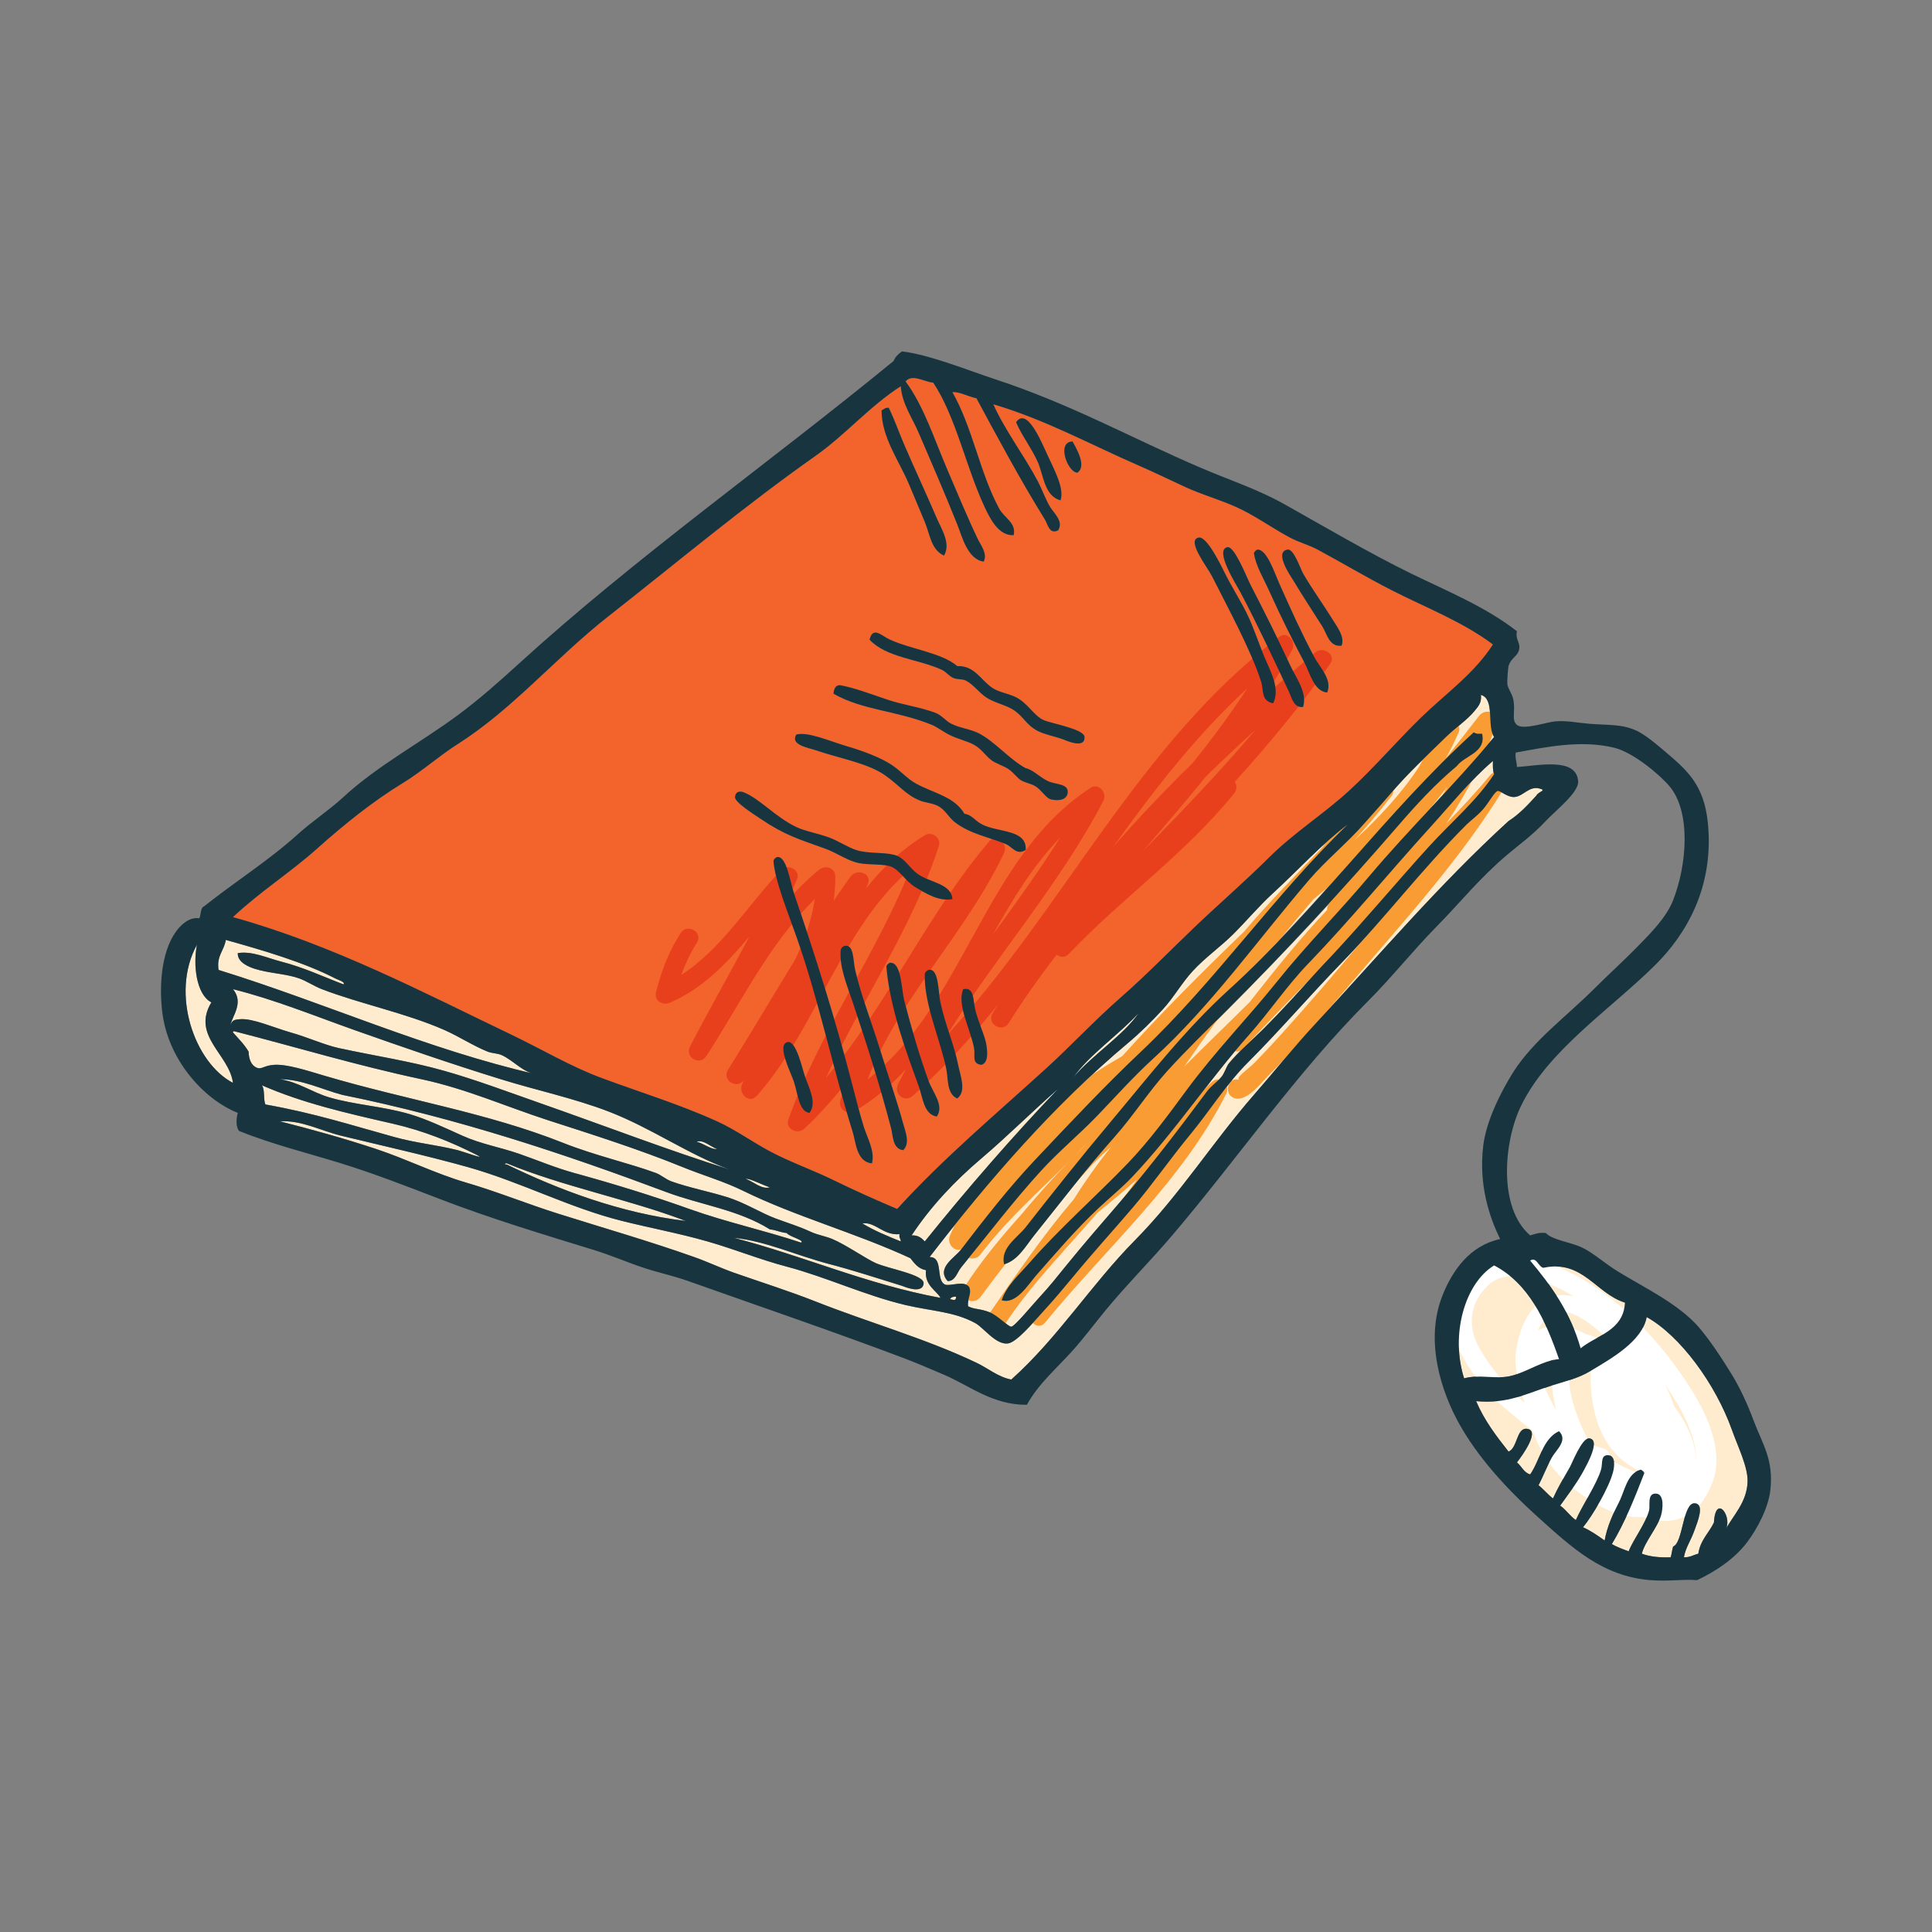 <?xml version="1.0" encoding="UTF-8"?>
<svg id="s" xmlns="http://www.w3.org/2000/svg" viewBox="0 0 300 300">
  <rect x="0" y="0" width="300" height="300" fill="#808080" stroke="none"/>
  <defs>
    <style>
      .cls-1 {
        fill: #18353f;
      }

      .cls-2 {
        fill: #e8401c;
      }

      .cls-3 {
        fill: #f99c34;
      }

      .cls-4 {
        fill: #fff;
      }

      .cls-5 {
        fill: #ffeccf;
      }

      .cls-6 {
        fill: #f3632c;
      }
    </style>
  </defs>
  <path class="cls-5" d="M176.8,157.33c-3.138,3.388-7.61,6.438-10.072,9.883,3.024-3.502,7.647-6.403,10.072-9.883Z"/>
  <path class="cls-6" d="M93.435,167.396c5.967,2.213,12.032,4.058,17.902,6.718,2.835,1.284,5.417,3.17,8.209,4.66,3.138,1.679,6.641,2.889,9.883,4.477,3.282,1.605,6.592,3.084,9.886,4.477,7.14-7.859,15.277-14.669,23.127-21.823,3.924-3.571,7.558-7.498,11.565-11,4.03-3.525,7.698-7.32,11.562-11.006,3.826-3.646,7.785-7.062,11.562-10.817,3.792-3.772,8.386-6.667,12.31-10.255,3.909-3.583,7.389-7.676,11.19-11.379,3.821-3.714,8.295-6.85,11.193-11.379-4.735-3.548-10.344-5.681-15.667-8.392-3.958-2.012-7.916-4.385-11.562-6.34-1.396-.745-2.932-1.135-4.291-1.863-2.946-1.576-5.529-3.508-8.578-4.85-2.491-1.095-5.148-1.834-7.647-2.987-2.413-1.112-4.827-2.293-7.277-3.359-7.624-3.313-14.334-7.057-22.566-9.51,1.843,4.099,4.755,7.893,6.902,11.935.648,1.221,1.146,2.671,1.866,3.921.599,1.043,2.207,2.293,1.304,3.726-1.367.705-1.625-.992-2.052-1.674-3.746-6.019-7.332-12.714-10.631-18.836-1.21-.224-2.757-1.095-3.732-.934,3.11,5.429,4.299,12.646,7.274,18.091.794,1.45,2.663,2.178,2.239,4.104-2.316.126-3.646-2.528-4.477-4.294-2.918-6.208-4.503-14.136-8.02-19.398-1.393-.098-3.253-1.422-4.288-.183,2.866,3.904,4.448,8.977,6.526,13.803,1.573,3.651,3.104,7.383,4.666,10.628.487,1.02,1.565,2.322.932,3.548-2.511-.355-3.345-3.887-4.104-5.784-1.949-4.861-3.987-9.562-5.967-14.176-1.029-2.391-2.62-4.597-2.8-7.274-4.815,3.078-8.61,7.561-13.242,10.817-10.98,7.733-21.497,16.538-32.265,24.993-8.051,6.323-14.761,14.348-23.311,19.771-2.926,1.857-5.537,4.225-8.395,5.967-4.798,2.924-9.252,6.529-13.428,10.255-4.222,3.772-8.98,6.77-13.056,10.633,15.615,4.351,29.51,11.683,43.268,18.275,4.68,2.241,9.252,4.964,13.99,6.713ZM199.928,85.337c.98-.166,1.986,2.975,2.425,3.732,1.533,2.631,3.133,4.792,4.666,7.274.705,1.147,1.814,2.585,1.304,3.915-1.923.241-2.25-1.817-2.987-2.981-1.45-2.31-2.889-4.443-4.474-7.091-.358-.596-3.116-4.477-.934-4.85ZM195.267,85.337c1.459-.028,2.625,3.589,3.356,5.222,1.817,4.07,3.385,7.567,5.408,11.379.957,1.8,2.878,3.571,2.052,5.595-2.049-.178-2.668-3.004-3.546-4.666-1.857-3.514-3.637-7.062-5.408-11.001-.932-2.075-2.121-3.961-2.425-5.967.106-.269.292-.458.562-.562ZM190.604,84.965c1.089-.201,3.007,4.741,3.545,5.784,2.187,4.259,4.153,8.151,6.154,12.491.94,2.041,2.706,4.213,2.049,6.529-1.467.223-1.8-1.502-2.239-2.425-2.264-4.781-4.778-10.221-7.458-15.294-.665-1.261-4.168-6.69-2.052-7.085ZM186.127,83.474c1.275-.258,3.471,4.333,4.104,5.595,1.06,2.104,2.462,4.339,3.356,6.151,1.095,2.219,1.866,4.701,2.798,6.902.903,2.132,2.439,4.849,1.307,7.091-1.932-.396-1.439-2.024-1.866-3.359-1.573-4.89-5.076-11.333-7.647-16.412-.696-1.376-4.019-5.572-2.052-5.967ZM125.699,172.807c-1.651-.195-1.792-2.935-2.425-4.85-.519-1.565-2.769-5.841-.932-6.151,1.295-.223,2.261,4.219,2.611,5.222.719,2.047,1.917,4.225.745,5.778ZM135.398,180.644c-2.396-.201-2.491-3.268-2.984-4.85-3.182-10.169-5.176-20.201-8.765-30.404-1.204-3.417-3.371-8.753-3.545-11.746.106-.269.292-.458.559-.562,1.493-.218,2.044,3.938,2.611,5.595,3.342,9.785,6.48,19.651,9.14,30.026.539,2.11,1.083,4.191,1.679,6.157.568,1.886,1.794,3.818,1.304,5.784ZM140.248,178.591c-1.648-.149-1.596-2.322-1.866-3.359-1.697-6.5-3.706-12.846-5.967-19.582-.966-2.872-2.118-5.595-1.866-8.203.106-.275.29-.458.559-.562,1.519-.355,1.335,2.236,1.679,3.726.903,3.921,2.614,8.295,3.732,11.94,1.253,4.093,2.611,7.848,3.729,11.935.324,1.187,1.121,3.038,0,4.105ZM145.47,173.369c-2.009-.275-2.178-2.958-2.797-4.666-1.883-5.182-4.534-12.296-5.036-18.647.103-.269.289-.458.559-.562,1.823-.109,1.748,4.11,2.239,5.967,1.181,4.506,2.244,8.157,3.732,12.313.679,1.915,2.488,3.852,1.304,5.595ZM148.64,170.572c-1.634-.711-1.384-2.97-1.68-4.477-.863-4.414-3.545-10.29-3.356-14.921.103-.269.289-.453.562-.562,1.639-.373,1.49,3.371,1.863,5.039.871,3.921,2.052,6.237,2.795,9.883.338,1.639,1.258,3.926-.183,5.039ZM152.369,165.35c-1.551-.224-.891-1.439-1.118-2.608-.582-3.004-2.705-6.782-1.679-9.143,1.731-.361,1.487,1.577,1.863,3.17.413,1.731,1.453,4.013,1.683,5.222.244,1.284.395,3.073-.748,3.359ZM166.545,68.553c.636,1.158,2.236,3.864.745,4.849-1.531-.086-3.27-4.792-.745-4.849ZM161.137,71.723c-1.012-2.247-2.502-4.116-3.359-6.157,1.677-2.442,3.889,2.975,4.849,5.039,1.25,2.677,2.637,5.274,2.052,7.085-2.533-.671-2.622-3.921-3.543-5.967ZM138.009,63.331c.906,1.851,1.599,3.864,2.425,5.784,1.651,3.829,3.348,7.44,5.036,11.373.702,1.639,2.224,3.915,1.118,5.784-1.998-.849-2.244-3.48-2.984-5.222-.808-1.914-1.642-3.909-2.425-5.784-1.565-3.749-4.285-7.297-4.291-11.562.39-.109.533-.464,1.121-.372ZM138.196,99.324c3.282,1.502,8.045,2.041,10.444,4.104,2.683-.086,3.609,2.115,5.409,3.359,1.046.722,2.536.889,3.729,1.49,1.843.929,2.76,2.872,4.294,3.543,1.227.544,6.277,1.381,6.337,2.614.095,1.914-2.829.562-3.356.367-1.536-.544-2.846-.745-3.915-1.301-1.849-.957-2.247-2.367-3.918-3.359-1.295-.763-2.883-1.043-4.101-1.863-1.175-.791-2.009-2.052-3.173-2.614-.55-.264-1.195-.114-1.863-.372-.696-.264-1.138-.975-1.866-1.301-3.654-1.668-8.607-1.88-11.19-4.666.522-2.144,1.875-.591,3.17,0ZM130.549,106.415c2.207.413,4.764,1.393,7.274,2.236,2.451.825,5.179,1.169,7.458,2.052.957.367,1.536,1.227,2.428,1.68,1.356.682,2.975.82,4.288,1.49,2.477,1.273,4.79,4.076,7.275,5.411,1.181.247,2.095,1.387,3.543,2.047,1.083.493,3.052.344,2.984,1.68-.063,1.261-1.513,1.387-2.611,1.118-.774-.183-1.399-1.416-2.422-2.046-.691-.424-1.634-.55-2.238-.934-.619-.39-1.158-1.192-1.866-1.68-.866-.596-2.012-.871-2.797-1.49-.912-.722-1.505-1.777-2.797-2.425-.937-.47-2.276-.808-3.356-1.307-1.155-.527-2.124-1.324-2.987-1.679-5.414-2.224-10.883-2.287-15.294-4.85.049-.86.447-1.433,1.121-1.301ZM123.65,114.062c1.797-.493,5.108,1.009,8.017,1.863,2.284.671,4.993,1.674,6.716,2.797,1.49.969,2.456,2.196,3.915,2.987,2.838,1.525,5.89,1.995,7.46,4.66,1.15.138,1.608,1.083,2.798,1.68,2.494,1.238,6.905.734,6.716,3.915-1.422.946-2.029-.482-3.17-.934-2.895-1.152-5.434-1.536-7.833-3.359-.946-.711-1.528-2.041-2.797-2.608-.891-.396-1.843-.436-2.611-.745-2.219-.894-3.184-2.35-5.409-3.915-2.72-1.914-6.968-2.597-10.82-3.915-1.149-.395-3.958-.808-2.981-2.425ZM115.441,123.01c2.533.997,4.93,3.841,8.209,5.411,1.413.677,3.434.992,5.222,1.674,1.614.625,3.167,1.743,4.66,2.058,2.089.436,4.308.143,5.781.745,1.235.499,1.966,1.92,3.173,2.797,1.88,1.364,5.242,1.491,5.406,3.915-2.029.378-3.958-.757-5.781-1.869-1.493-.906-2.428-2.654-3.729-3.164-1.161-.464-3.445-.235-5.036-.562-1.792-.373-3.316-1.553-5.222-2.241-4.168-1.502-6.263-2.086-10.072-4.66-1.198-.808-3.998-2.574-3.918-3.359.135-1.278,1.43-.694,1.307-.745Z"/>
  <path class="cls-5" d="M133.908,189.97c1.803,1.112,3.884,1.961,5.964,2.798.006-.441-.318-.55-.186-1.124-2.591.218-3.737-1.96-5.778-1.674Z"/>
  <path class="cls-5" d="M175.124,180.644c3.296-3.434,6.274-7.487,9.14-11.379,4.339-5.893,9.518-11.212,13.987-16.784,4.574-5.709,9.688-10.857,14.36-16.412,6.234-7.412,13.242-14.147,19.395-21.634-1.17-1.691.172-5.893-2.049-6.529.144,1.221-.43,1.8-.931,2.425-1.221,1.513-2.992,2.648-4.48,4.104-2.949,2.889-5.993,5.715-8.576,8.765-1.33,1.565-2.752,3.113-4.104,4.66-2.688,3.073-5.919,5.664-8.579,8.765-8.042,9.384-15.237,19.588-24.245,27.791-3.05,2.78-5.689,5.755-8.581,8.765-2.821,2.935-6.053,5.618-8.768,8.582-4.371,4.775-8.516,10.249-12.494,15.105-.547.671-.88,2.121-2.052,2.052-1.797-2.035,1.095-3.6,2.052-4.85,3.703-4.832,7.423-9.602,11.376-13.803,5.409-5.738,11.055-11.728,16.601-16.968,11.683-11.046,20.786-24.425,32.078-35.248-4.007,3.004-7.698,7.091-11.562,10.628-2.193,2.006-4.033,4.219-6.157,6.346-2.018,2.012-4.411,3.674-6.34,5.778-1.737,1.892-2.949,4.116-4.663,5.967-1.685,1.829-3.459,3.589-5.409,5.222-11.542,9.682-21.654,21.376-30.774,33.202,2.233.006.866,3.611,2.428,4.288.909.258,2.932-.705,3.729.372.427,1.089-.315,1.685-.186,2.987,1.02.516,1.837.333,3.356.929,1.261.493,2.881,2.253,3.356,2.236.53-.017,3.259-3.365,4.291-4.471,1.705-1.834,2.958-3.439,4.101-4.85,3.121-3.841,5.561-6.615,8.209-9.699,4.97-5.801,9.421-11.659,13.801-17.529.665-.894,1.556-1.416,2.236-2.241.481-.579.791-1.645,1.121-2.052,1.448-1.789,3.626-3.623,5.409-5.406,2.797-2.797,5.374-5.641,7.833-8.392.843-.946,1.734-1.863,2.611-2.797,5.248-5.612,10.252-11.625,15.291-17.163,3.485-3.823,7.381-7.068,10.072-11.19-.221-.522-.203-1.284-.183-2.052-3.548,3.044-6.529,6.776-9.699,10.261-6.458,7.102-12.442,14.428-19.026,21.262-3.276,3.399-5.985,7.458-9.137,11-6.257,7.045-11.608,15.156-18.091,22.007-1.616,1.714-3.499,3.239-5.222,4.855-3.54,3.319-6.555,6.861-9.696,10.439-1.318,1.508-3.138,4.615-5.411,3.921.797-2.327,2.734-4.001,4.291-5.784,4.852-5.549,10.298-10.278,15.294-15.477ZM155.914,196.31c-.61-2.568,2.081-4.156,3.356-5.784,4.262-5.434,8.561-10.868,13.055-16.223,5.936-7.079,11.671-14.537,18.464-20.705,13.723-12.462,24.509-27.561,38.049-39.88.424.258.699.215.742.215h.562c.659,2.935-2.671,3.351-3.915,5.007-3.382,2.832-6.26,6.069-9.14,9.4-8.487,9.82-17.401,19.403-26.67,28.672-3.124,3.124-6.223,6.085-9.14,9.301-2.926,3.227-5.271,6.937-8.206,10.239-4.391,4.936-8.269,10.013-12.497,15.287-1.27,1.582-2.482,3.847-4.66,4.471Z"/>
  <path class="cls-5" d="M148.454,201.343c-.464-.028-.774.097-.934.373.456.12.963.378.934-.373Z"/>
  <path class="cls-5" d="M141.555,191.833c1.049-.057,1.556.43,2.049.934,6.535-8.14,13.826-16.515,20.702-23.692-4.056,3.543-7.828,7.332-11.938,10.823-4.044,3.428-7.853,7.435-10.814,11.935Z"/>
  <path class="cls-5" d="M37.295,158.258c1.94-.16,5.268,1.33,7.833,2.058,2.691.757,5.217,1.932,7.461,2.425,5.839,1.261,11.175,2.052,16.412,3.543,4.887,1.381,9.963,3.296,14.924,5.033,10.152,3.56,19.823,7.28,29.278,10.255-6.363-2.322-12.024-6.391-18.65-8.954-5.383-2.075-11.107-3.273-16.785-5.033-7.865-2.436-15.277-4.999-22.755-7.647-6.225-2.207-12.356-4.724-18.837-6.34,1.786,2.155-.238,4.299-.375,5.595.221-.877.794-.871,1.493-.934Z"/>
  <path class="cls-5" d="M78.702,180.827c8.123,3.938,17.59,7.526,27.785,8.765-8.862-3.376-19.132-5.354-27.785-8.948-.321-.046-.464.206,0,.183Z"/>
  <path class="cls-5" d="M50.35,167.029c13.098,3.864,25.24,5.727,37.114,10.444,4.976,1.972,10.212,3.136,14.363,4.66.808.298,1.571.997,2.425,1.307,2.723.974,5.735,1.548,8.578,2.425,2.846.877,5.288,2.482,7.647,3.353,2.416.894,3.448,1.152,5.409,2.052,1.115.516,2.261.665,3.356,1.124,2.021.837,5.188,3.038,6.716,3.726,1.975.894,7.59,1.806,7.461,3.17-.169,1.777-3.162.436-3.356.373-3.746-1.17-7.968-2.517-11.19-3.353-5.357-1.399-9.871-3.577-14.924-4.105,10.954,2.849,20.444,7.16,32.081,9.327-.433-.998-2.548-1.926-2.239-4.294-1.201-.224-1.797-1.06-2.425-1.863-8.421-3.904-17.851-6.477-25.925-10.444-3.076-1.513-6.237-2.396-9.51-3.732-6.672-2.717-13.674-4.941-20.889-7.268-6.34-2.052-12.671-4.873-19.584-6.346-10.149-2.161-19.418-4.982-29.095-7.458-.115.006-.221.028-.186.189.843.957,1.76,1.846,2.425,2.981.031,1.198.419,2.052,1.118,2.425.885.47,1.08-.235,2.797-.372,1.981-.161,5.185.894,7.833,1.679Z"/>
  <path class="cls-5" d="M124.392,192.951c.59-.39-1.803-.889-2.236-1.491-.978-.08-1.637-.476-2.611-.562-4.87-3.055-10.717-3.789-16.039-5.778-15.962-5.979-32.445-11.476-50.356-15.111-3.104-.814-6.366-2.459-9.702-2.425,2.817.395,4.993,2.012,7.647,2.803,3.961,1.175,8.312,1.381,12.499,2.608,2.691.791,5.532,2.155,8.203,3.353,2.846,1.284,5.87,1.794,8.768,2.797,2.921,1.015,5.62,2.173,8.578,2.987,6.208,1.703,12.247,3.571,17.905,5.595,5.81,2.075,11.743,3.348,17.343,5.222Z"/>
  <path class="cls-5" d="M32.821,155.65c-2.379-1.25-2.852-5.899-2.239-8.954-4.182,7.595-.358,18.372,5.595,21.451-.588-4.448-6.495-7.28-3.356-12.497Z"/>
  <path class="cls-5" d="M108.17,177.284c1.055.252,2.324,1.278,3.167,1.118-.997-.309-2.106-1.49-3.167-1.118Z"/>
  <path class="cls-5" d="M83.363,166.84c-2.124-.264-3.523-2.087-5.409-2.981-.648-.309-1.562-.286-2.239-.562-2.29-.923-4.437-2.356-6.716-3.359-5.996-2.637-13.118-4.064-19.023-6.34-1.218-.47-2.322-1.238-3.543-1.679-1.957-.705-4.775-.797-6.902-1.49-.943-.31-2.68-1.003-2.611-2.425,2.175-.378,4.523.74,6.716,1.307,3.563.917,6.501,2.327,9.699,3.543.327-.378-.785-.665-1.307-.934-4.769-2.471-11.181-4.351-16.971-5.967-.244,1.685-1.459,2.402-1.121,4.66,16.621,5.142,32.219,12.302,49.425,16.228Z"/>
  <path class="cls-5" d="M119.546,184.369c-1.109-.344-3.316-1.496-3.732-1.301,1.158.395,2.43,1.668,3.732,1.301Z"/>
  <path class="cls-5" d="M71.055,178.591c.725.178,4.772,1.645,2.981.745-3.981-2.012-8.26-3.755-13.052-4.85-7.406-1.691-13.999-3.204-20.33-5.967.527.654.198,2.161.559,2.981,7.713,1.376,13.322,3.21,19.954,5.039,3.651,1.009,6.128,1.135,9.888,2.052Z"/>
  <path class="cls-5" d="M232.568,122.827c-.464.063-1.37,1.794-2.239,2.797-.949,1.089-1.972,1.789-2.611,2.425-7.033,7.034-12.706,14.572-19.209,21.261-5.099,5.24-9.59,10.519-14.735,15.667-3.351,3.348-5.884,7.481-8.951,11.19-3.007,3.634-5.729,7.59-8.954,11.379-2.863,3.365-6.002,6.793-9.324,10.817-1.284,1.553-2.912,3.503-4.663,5.406-1.473,1.605-4.05,4.718-5.411,4.849-1.883.189-3.709-2.447-5.036-3.17-3.265-1.789-6.77-1.846-10.814-2.798-6.254-1.473-12.368-4.362-18.464-5.967-4.191-1.106-8.194-2.74-12.31-3.915-4.348-1.244-8.819-2.069-13.239-3.176-8.252-2.058-15.756-6.07-24.062-8.392-6.409-1.788-13.007-3.244-19.582-4.849-3.199-.78-6.077-2.419-9.516-2.236,5.059,1.284,10.017,2.666,14.924,4.288,4.764,1.576,9.215,3.829,13.987,5.222,4.835,1.41,9.51,3.325,14.359,4.85,7.223,2.276,14.027,4.225,21.075,6.718,2.038.717,4.081,1.691,6.154,2.425,4.256,1.496,8.541,2.838,12.683,4.471,8.409,3.325,17.068,5.738,24.993,9.516,1.8.854,3.376,2.23,5.409,2.608,7.217-6.443,12.39-14.727,19.212-21.634,6.876-6.959,12.081-15.254,18.461-22.568,3.207-3.669,6.205-7.446,9.513-11,9.937-10.685,19.281-21.714,30.029-31.522,1.676-1.061,2.978-2.494,4.288-3.915.407-.734,1.68-.808.562-1.124-1.668-.464-2.534,1.198-3.918,1.307-1.095.092-2.158-.992-2.611-.929Z"/>
  <path class="cls-5" d="M227.346,214.029c2.428-.677,4.904.195,7.271-.378,2.522-.608,4.893-2.391,7.464-2.608-2.118-6.094-4.686-11.728-10.075-14.549-4.594,2.803-6.802,10.823-4.66,17.535Z"/>
  <path class="cls-5" d="M240.96,215.147c-3.91,1.221-6.761,2.877-11.749,2.425,1.281,3.01,3.144,5.429,5.036,7.831,1.399-.556,1.21-3.657,2.797-3.543,2.253.166-.688,4.19-1.493,5.222.728.579,1.043,1.571,2.052,1.863,1.534-2.195,1.926-5.532,4.477-6.713,1.456,1.433-.479,2.929-1.121,4.105-.791,1.444-1.387,3.021-2.052,4.293.803.625,1.422,1.439,2.239,2.047.791-1.76,1.462-2.832,2.611-4.849.355-.625,1.883-4.557,2.984-4.477,1.889.137-.324,4.053-.745,4.855-1.104,2.086-2.597,3.978-3.732,5.589.92.636,1.508,1.605,2.428,2.241,1.052-2.373,3.239-5.566,3.915-7.83.284-.957-.106-2.322,1.121-2.241,1.098.075,1.006,1.594.745,2.608-.602,2.367-3.179,6.804-4.663,8.581,1.25.556,2.299,1.307,3.356,2.052.37-2.127,1.293-4.133,2.239-5.967.9-1.748,1.215-4.419,3.359-5.033.266.103.453.286.556.556-1.49,3.852-3.015,7.676-5.033,11.006.785.453,1.697.785,2.611,1.118.708-1.823,2.619-4.276,3.17-6.34.198-.751-.352-2.74,1.121-2.614,1.304.109.994,2.482.742,3.359-.542,1.903-2.563,4.156-2.984,5.967,1.221.459,2.732.625,4.477.556.155-.522.218-1.152.375-1.674,1.542-.493,1.482-6.839,3.356-6.718,1.622.109.387,3.004,0,4.105-.662,1.874-1.373,2.66-1.68,4.288.966.034,1.482-.378,2.239-.556.304-2.121,1.642-3.204,2.425-4.849.264-4.695,3.133-.642,1.677,1.307,1.31-2.448,3.445-4.402,3.545-7.647.069-2.264-1.476-5.36-2.425-8.02-2.56-7.16-8.025-14.623-13.242-17.535-.665,3.726-5.483,6.449-8.765,8.398-1.903,1.124-3.677,1.519-5.97,2.236Z"/>
  <path class="cls-5" d="M252.339,202.277c-4.54-1.404-6.592-6.741-12.686-5.411-.785-.149-1.058-1.794-2.049-1.118,3.265,3.886,6.266,8.031,7.833,13.614,2.58-2.081,6.618-2.705,6.902-7.085Z"/>
  <path class="cls-4" d="M259.673,211.489c-4.591-6.116-10.989-12.141-18.237-14.927-5.632-2.164-11.491-1.757-14.704,3.904-3.268,5.758.774,11.688,4.58,15.985.788.891,3.322,3.124,6.635,5.664.9,2.388,2.13,4.583,3.437,6.134,2.76,3.276,8.917,7.799,13.631,7.28,4.557,1.553,8.719.453,10.923-5.434,2.327-6.217-2.771-13.95-6.266-18.604ZM239.36,214.298c.275-1.433.923-2.691,1.995-3.488-.808,2.087-.381,5.431.298,8.197-.874-1.539-1.651-3.107-2.293-4.709ZM249.937,226.706c.195-.708-.069-1.536-.98-1.783-.659-.178-1.307-.41-1.935-.682-1.917-2.717-6.458-14.709-.014-11.468-.198,6.174,1.465,12.677,7.423,15.566.387.189.894.215,1.318.069-.255.229-.522.419-.802.536-1.863-.625-3.692-1.579-5.01-2.239ZM246.334,207.182c-.461-.224-.911-.427-1.338-.602-2.319-.946-4.486-.903-6.145.014.453-1.215,1.232-2.227,2.482-2.711,3.01-1.173,7.071,2.88,8.928,4.649.467.444.897.912,1.327,1.381-1.734-1.341-3.54-2.313-5.254-2.731ZM229.831,209.549c-1.983-3.405-1.76-6.902,1.043-9.791,2.907-2.992,7.928-1.258,11.084.229.843.396,1.662.857,2.477,1.33-4.793-1.143-8.289,2.362-9.074,8.879-.152,1.258.049,2.723.51,4.297.146,1.167.456,2.305.909,3.393-2.737-2.491-5.159-5.268-6.948-8.338ZM263.399,227.182c-.011-3.012-1.376-6.053-3.454-8.865-.398-1.175-.883-2.324-1.45-3.442.908,1.338,1.768,2.694,2.516,4.064,1.344,2.462,2.474,5.38,2.388,8.243Z"/>
  <path class="cls-3" d="M231.387,120.376c-2.147,2.605-4.442,5.062-6.79,7.469,3.256-4.849,5.973-9.989,7.776-15.581.553-1.723-1.745-2.347-2.683-1.129-1.717,2.227-3.468,4.422-5.196,6.638.639-1.135,1.23-2.299,1.757-3.5.035-.063.069-.129.103-.192-.003-.003-.009-.003-.011-.006.052-.114.112-.226.161-.344.651-1.548-1.909-2.574-2.683-1.129-1.169,2.184-2.336,4.365-3.517,6.538-2.737,4.13-6.205,7.859-9.986,11.324,1.809-1.998,3.56-4.05,5.22-6.185.106-.12.209-.244.315-.361-.003-.003-.009-.006-.011-.009.077-.1.163-.189.241-.289,1.015-1.333-1.198-2.998-2.305-1.777-2.912,3.219-5.741,6.521-8.55,9.84-4.041,4.259-8.203,8.415-11.995,12.906-.006.009-.009.017-.014.026-6.512,6.274-12.904,12.663-18.951,19.373-11.261,6.477-21.476,15.824-26.756,27.859-.57,1.301.782,2.757,1.958,2.035-.247,1.313,1.803,2.207,2.777.912,4.798-6.372,11.172-11.525,16.607-17.381-.286.318-.573.636-.86.954-3.327,3.245-6.452,6.687-9.441,10.261-3.19,3.563-6.242,7.24-8.839,11.29-1.043,1.625,1.436,2.966,2.534,1.479,2.875-3.889,5.833-7.707,8.931-11.393,2.803-3.127,5.695-6.182,8.538-9.275.911-.897,1.837-1.783,2.783-2.646-.023.034-.046.072-.069.109-2.027,2.542-3.918,5.196-5.655,7.98-4.852,5.704-9.137,11.952-13.394,18.149-1.046,1.593,1.473,3.024,2.534,1.479,4.122-6.274,9.556-11.748,14.523-17.515,2.092-1.677,4.142-3.402,6.139-5.179-4.924,7.085-11.032,13.408-16.363,20.184-1.149,1.462.868,3.551,2.075,2.075,9.536-11.668,21.267-21.886,28.111-35.518.734-1.456-1.083-2.998-2.305-1.777-1.149,1.146-2.304,2.287-3.459,3.428-.023-.011-.046-.029-.072-.037,2.465-2.666,4.792-5.457,7.079-8.286.459.192,1.001.141,1.462-.367,4.554-5.027,9.604-9.968,14.572-15.047,3.503-3.245,7.062-6.429,10.571-9.665-2.465,2.949-4.961,5.856-7.383,8.753-3.795,4.537-7.656,9.023-11.611,13.42-1.459,1.622-2.949,3.216-4.474,4.781-.871.894-3.107,2.376-2.322,2.643-1.797-.61-2.56,2.224-.78,2.832,1.863.633,4.124-2.342,5.176-3.4,4.589-4.603,8.793-9.613,13.007-14.552,8.226-9.653,17.251-19.516,23.829-30.419.846-1.399-1.229-3.084-2.305-1.777ZM212.645,138.319c.011-.295-.075-.57-.252-.8,4.185-5.073,8.309-10.195,12.373-15.368-3.313,5.778-7.544,11.095-12.121,16.168ZM209.182,136.834c-.92,1.112-1.811,2.247-2.743,3.353-.295.35-.392.74-.358,1.106-4.288,4.517-8.18,9.401-12.032,14.311-3.371,3.351-6.799,6.647-10.152,10.003,6.182-9.028,12.935-17.653,20.06-25.979,2.84-2.307,5.678-4.68,8.378-7.171-1.009,1.485-2.049,2.949-3.153,4.377Z"/>
  <path class="cls-2" d="M204.238,101.299c-2.628,2.207-5.239,4.466-7.833,6.758,1.508-2.33,2.946-4.715,4.268-7.182.633-1.181-.754-2.958-2.006-2.006-21.883,16.575-33.388,42.084-51.634,61.889,7.673-12.394,17.527-23.4,24.291-36.403.642-1.232-.705-2.858-2.006-2.006-16.569,10.826-19.421,33.5-34.598,45.265,5.016-12.815,15.317-22.737,21.195-35.188.668-1.41-1.152-3.13-2.305-1.777-9.696,11.382-15.773,25.357-25.357,36.733,5.589-12.144,13.394-23.23,17.538-36.039.398-1.232-1.084-2.31-2.155-1.656-3.68,2.239-6.627,5.096-9.169,8.3.1-.261.221-.51.318-.774.616-1.691-1.769-2.353-2.683-1.129-.932,1.244-1.777,2.542-2.663,3.818.178-1.256.281-2.522.261-3.812-.02-1.373-1.542-1.817-2.505-1.038-1.809,1.465-3.413,3.087-4.93,4.781.504-1.118,1.052-2.213,1.513-3.353.567-1.399-1.496-2.436-2.454-1.427-5.171,5.449-9.226,12.25-15.546,16.346.636-1.734,1.404-3.399,2.442-5.03,1.018-1.602-1.522-3.073-2.534-1.479-1.9,2.989-2.929,5.741-3.818,9.154-.352,1.353,1.02,2.153,2.155,1.657,5.131-2.236,8.839-6.125,12.327-10.284-2.984,5.732-6.245,11.321-9.198,17.082-.866,1.685,1.502,3.07,2.534,1.479,5.388-8.306,9.725-17.423,16.827-24.366-.464,3.25-1.588,6.394-3.067,9.447-3.139,5.096-6.18,10.255-9.341,15.343-.373.591-.734,1.181-1.084,1.766-.974,1.631,1.528,3.073,2.534,1.479.006-.011.011-.02.02-.032-.112.255-.244.499-.352.754-.602,1.407,1.104,3.135,2.305,1.777,9.269-10.47,13.07-26.016,23.784-35.131-5.311,13.391-14.064,25.188-18.9,38.84-.516,1.462,1.445,2.365,2.454,1.427,2.382-2.21,4.488-4.623,6.495-7.108-.321.9-.613,1.814-.877,2.746-.35,1.244,1.049,2.305,2.155,1.657,3.101-1.814,5.704-4.053,8.025-6.538-.401.78-.849,1.534-1.227,2.33-.716,1.502,1.026,2.918,2.305,1.777,4.849-4.333,9.16-9.129,13.213-14.147-.272.462-.579.9-.843,1.364-.943,1.648,1.536,3.081,2.534,1.479,2.293-3.677,4.804-7.191,7.438-10.613.519.421,1.27.536,1.872-.095,8.232-8.687,18.146-15.583,25.681-24.947.476-.59.407-1.275.095-1.794,5.271-5.815,10.295-11.843,14.81-18.315,1.018-1.456-1.109-2.78-2.305-1.777ZM194.941,113.328c-5.546,6.572-11.516,12.78-17.556,18.926,3.342-3.858,6.673-7.724,9.868-11.688,2.519-2.465,5.087-4.873,7.687-7.237ZM164.639,130.027c-3.256,5.191-6.865,10.155-10.473,15.116,3.029-5.437,6.234-10.725,10.473-15.116ZM193.688,106.868c-2.608,4.001-5.451,7.828-8.432,11.554-4.297,4.196-8.435,8.547-12.385,13.058,6.288-8.782,12.875-17.295,20.817-24.612Z"/>
  <path class="cls-1" d="M143.604,81.049c.739,1.742.986,4.374,2.984,5.222,1.106-1.869-.416-4.144-1.118-5.784-1.688-3.933-3.385-7.544-5.036-11.373-.826-1.92-1.519-3.933-2.425-5.784-.588-.092-.731.264-1.121.372.006,4.265,2.726,7.813,4.291,11.562.782,1.875,1.617,3.869,2.425,5.784Z"/>
  <path class="cls-1" d="M162.627,70.605c-.96-2.064-3.173-7.481-4.849-5.039.857,2.041,2.347,3.909,3.359,6.157.92,2.046,1.009,5.297,3.543,5.967.585-1.811-.802-4.408-2.052-7.085Z"/>
  <path class="cls-1" d="M167.29,73.402c1.49-.986-.109-3.692-.745-4.849-2.525.057-.785,4.763.745,4.849Z"/>
  <path class="cls-1" d="M195.826,105.853c.427,1.335-.066,2.963,1.866,3.359,1.132-2.241-.404-4.959-1.307-7.091-.932-2.201-1.703-4.683-2.798-6.902-.894-1.811-2.296-4.047-3.356-6.151-.633-1.261-2.829-5.853-4.104-5.595-1.966.395,1.356,4.591,2.052,5.967,2.571,5.079,6.073,11.522,7.647,16.412Z"/>
  <path class="cls-1" d="M200.114,107.344c.438.923.771,2.648,2.239,2.425.656-2.316-1.109-4.488-2.049-6.529-2-4.339-3.967-8.231-6.154-12.491-.539-1.043-2.456-5.985-3.545-5.784-2.115.395,1.387,5.824,2.052,7.085,2.68,5.073,5.193,10.513,7.458,15.294Z"/>
  <path class="cls-1" d="M202.539,102.867c.877,1.662,1.496,4.488,3.546,4.666.825-2.023-1.095-3.795-2.052-5.595-2.023-3.812-3.591-7.309-5.408-11.379-.731-1.634-1.897-5.251-3.356-5.222-.269.103-.456.292-.562.562.304,2.006,1.493,3.892,2.425,5.967,1.771,3.938,3.551,7.487,5.408,11.001Z"/>
  <path class="cls-1" d="M205.336,97.278c.736,1.164,1.063,3.222,2.987,2.981.51-1.33-.599-2.769-1.304-3.915-1.533-2.482-3.133-4.643-4.666-7.274-.438-.757-1.445-3.898-2.425-3.732-2.181.373.576,4.254.934,4.85,1.585,2.648,3.024,4.781,4.474,7.091Z"/>
  <path class="cls-1" d="M148.081,105.292c.668.258,1.313.109,1.863.372,1.164.562,1.998,1.823,3.173,2.614,1.218.82,2.806,1.101,4.101,1.863,1.671.992,2.069,2.402,3.918,3.359,1.069.556,2.379.757,3.915,1.301.527.195,3.451,1.548,3.356-.367-.06-1.232-5.11-2.069-6.337-2.614-1.534-.671-2.451-2.614-4.294-3.543-1.192-.602-2.683-.768-3.729-1.49-1.8-1.244-2.726-3.445-5.409-3.359-2.399-2.064-7.163-2.602-10.444-4.104-1.295-.591-2.648-2.144-3.17,0,2.582,2.786,7.535,2.998,11.19,4.666.728.327,1.17,1.038,1.866,1.301Z"/>
  <path class="cls-1" d="M147.709,114.245c1.081.499,2.419.837,3.356,1.307,1.293.648,1.886,1.702,2.797,2.425.785.619,1.932.894,2.797,1.49.708.487,1.247,1.29,1.866,1.68.605.384,1.548.51,2.238.934,1.023.63,1.648,1.863,2.422,2.046,1.098.269,2.548.144,2.611-1.118.069-1.336-1.9-1.187-2.984-1.68-1.448-.659-2.362-1.8-3.543-2.047-2.485-1.335-4.798-4.139-7.275-5.411-1.313-.671-2.932-.808-4.288-1.49-.891-.453-1.47-1.313-2.428-1.68-2.279-.883-5.007-1.227-7.458-2.052-2.511-.843-5.067-1.823-7.274-2.236-.674-.132-1.072.441-1.121,1.301,4.411,2.563,9.88,2.626,15.294,4.85.863.355,1.832,1.152,2.987,1.679Z"/>
  <path class="cls-1" d="M173.071,176.539c2.935-3.302,5.279-7.028,8.206-10.255,2.918-3.216,6.016-6.202,9.14-9.326,9.269-9.269,18.183-18.905,26.67-28.725,2.88-3.331,5.758-6.46,9.14-9.292,1.244-1.657,4.574-2.072,3.915-5.007h-.562c-.043,0-.318.043-.742-.215-13.54,12.319-24.325,27.525-38.049,39.988-6.793,6.168-12.528,13.573-18.464,20.652-4.494,5.354-8.793,10.763-13.055,16.197-1.276,1.628-3.967,3.2-3.356,5.768,2.178-.625,3.391-2.902,4.66-4.484,4.228-5.274,8.106-10.364,12.497-15.299Z"/>
  <path class="cls-1" d="M126.631,116.487c3.852,1.318,8.1,2.001,10.82,3.915,2.224,1.565,3.19,3.021,5.409,3.915.768.31,1.72.35,2.611.745,1.27.568,1.852,1.897,2.797,2.608,2.399,1.823,4.939,2.207,7.833,3.359,1.141.453,1.748,1.88,3.17.934.189-3.182-4.222-2.677-6.716-3.915-1.19-.596-1.648-1.542-2.798-1.68-1.571-2.666-4.623-3.136-7.46-4.66-1.459-.791-2.425-2.018-3.915-2.987-1.723-1.124-4.431-2.127-6.716-2.797-2.909-.854-6.22-2.356-8.017-1.863-.977,1.617,1.832,2.03,2.981,2.425Z"/>
  <path class="cls-1" d="M118.052,127.115c3.809,2.574,5.904,3.159,10.072,4.66,1.906.688,3.431,1.869,5.222,2.241,1.59.327,3.875.097,5.036.562,1.301.51,2.236,2.258,3.729,3.164,1.823,1.112,3.752,2.247,5.781,1.869-.163-2.425-3.525-2.551-5.406-3.915-1.207-.877-1.937-2.299-3.173-2.797-1.473-.602-3.692-.31-5.781-.745-1.493-.315-3.047-1.433-4.66-2.058-1.788-.682-3.809-.997-5.222-1.674-3.279-1.571-5.675-4.414-8.209-5.411.123.052-1.172-.533-1.307.745-.08.785,2.72,2.551,3.918,3.359Z"/>
  <path class="cls-1" d="M132.415,168.703c-2.66-10.375-5.798-20.241-9.14-30.026-.567-1.657-1.118-5.813-2.611-5.595-.267.103-.453.292-.559.562.175,2.992,2.342,8.329,3.545,11.746,3.589,10.203,5.583,20.235,8.765,30.404.493,1.582.588,4.649,2.984,4.85.49-1.966-.737-3.898-1.304-5.784-.596-1.966-1.141-4.047-1.679-6.157Z"/>
  <path class="cls-1" d="M136.519,162.552c-1.118-3.646-2.829-8.02-3.732-11.94-.344-1.49-.161-4.082-1.679-3.726-.269.103-.453.287-.559.562-.252,2.608.9,5.331,1.866,8.203,2.261,6.735,4.27,13.081,5.967,19.582.269,1.038.218,3.21,1.866,3.359,1.121-1.066.324-2.918,0-4.105-1.118-4.087-2.476-7.842-3.729-11.935Z"/>
  <path class="cls-1" d="M140.434,155.461c-.49-1.857-.416-6.076-2.239-5.967-.269.103-.456.292-.559.562.502,6.352,3.153,13.465,5.036,18.647.619,1.708.788,4.391,2.797,4.666,1.184-1.743-.625-3.68-1.304-5.595-1.488-4.156-2.551-7.807-3.732-12.313Z"/>
  <path class="cls-1" d="M146.029,155.65c-.372-1.668-.223-5.411-1.863-5.039-.272.109-.459.292-.562.562-.189,4.632,2.494,10.507,3.356,14.921.295,1.507.046,3.766,1.68,4.477,1.442-1.112.522-3.4.183-5.039-.742-3.646-1.923-5.962-2.795-9.883Z"/>
  <path class="cls-1" d="M151.435,156.768c-.375-1.593-.132-3.531-1.863-3.17-1.026,2.362,1.098,6.139,1.679,9.143.227,1.169-.433,2.385,1.118,2.608,1.143-.287.992-2.075.748-3.359-.229-1.21-1.27-3.491-1.683-5.222Z"/>
  <path class="cls-1" d="M122.343,161.807c-1.837.31.413,4.586.932,6.151.633,1.915.774,4.655,2.425,4.85,1.172-1.553-.026-3.732-.745-5.778-.35-1.003-1.316-5.446-2.611-5.222Z"/>
  <path class="cls-1" d="M223.989,201.16c-2.829,7.074-.135,15.048,2.611,19.955,2.818,5.039,7.057,9.814,12.307,14.543,5.265,4.746,9.992,9.115,17.346,9.705,2.875.229,4.935-.178,7.274,0,2.929-1.387,5.867-3.331,7.833-5.973,1.507-2.029,3.233-5.216,3.543-8.02.53-4.775-1.25-7.165-2.611-10.811-.937-2.522-2.098-5.033-3.356-7.091-1.381-2.258-3.448-5.446-5.222-7.464-3.193-3.617-8.432-6.082-12.497-8.576-2.026-1.244-3.823-2.9-5.595-3.732-1.831-.854-4.531-1.124-5.595-2.236-1.058-.126-1.697.166-2.425.373-5.007-4.322-4.081-14.503-1.493-19.954,4.13-8.702,13.878-15.07,20.889-22.007,4.795-4.746,9.169-12.061,8.206-22.012-.593-6.139-3.365-8.369-6.899-11.373-1.333-1.135-2.849-2.379-4.104-2.987-2.253-1.089-4.282-.866-7.461-1.118-1.794-.143-3.428-.527-5.222-.373-1.373.115-4.961,1.393-5.967.556-.903-.751-.201-2.041-.559-3.915-.189-.986-.854-1.714-.932-2.425-.046-.413.095-2.488.186-2.797.413-1.41,1.542-1.479,1.676-2.797.098-.923-.65-1.422-.372-2.614-4.89-3.812-10.717-6.168-16.412-8.948-6.572-3.21-13.663-7.401-19.768-10.817-4.116-2.299-8.386-3.675-12.869-5.595-10.966-4.695-20.132-9.888-32.078-13.803-3.869-1.267-10.175-3.818-14.363-4.288-.55.378-1.038.825-1.307,1.49-19.255,15.787-39.943,30.381-58.189,46.999-2.992,2.723-6.165,5.555-9.51,8.02-5.939,4.38-12.436,7.807-17.719,12.68-2.253,2.081-4.818,3.732-7.088,5.784-4.557,4.116-9.771,7.378-14.549,11.19-.619.252-.456,1.284-.745,1.863-1.101-.195-2.035.43-2.611.934-2.949,2.614-3.743,8.277-3.17,13.431.837,7.544,6.435,13.729,11.748,15.85-.255.883-.301,2.155.186,2.797,5.156,2.086,10.588,3.411,15.856,5.039,5.291,1.639,10.335,3.617,15.48,5.595,7.747,2.975,15.939,5.452,23.683,7.831,2.924.9,5.417,2.006,7.833,2.797,2.333.763,4.603,1.238,6.902,2.052,10.9,3.869,22.525,7.836,33.385,11.935,2.107.797,4.245,1.725,6.34,2.614,3.901,1.651,7.561,4.724,12.869,4.666,1.809-3.279,4.626-5.652,7.088-8.398,1.757-1.955,3.376-4.133,5.036-6.157,3.336-4.058,7.062-7.773,10.441-11.745,10.155-11.923,19.347-25.314,30.402-36.372,3.692-3.686,6.965-7.842,10.631-11.562,3.634-3.68,6.632-7.492,11.006-11.19,1.846-1.565,3.875-2.987,5.967-5.222,1.505-1.611,5.148-4.431,5.033-6.157-.247-3.864-6.386-2.39-9.51-2.236-.014-.797-.31-1.307-.186-2.236,4.686-.849,10.1-2.012,15.294-.751,2.952.722,7.062,4.179,8.578,5.973,3.368,3.99,2.723,12.221.562,17.719-1.049,2.66-3.428,5.056-5.598,7.268-2.118,2.167-4.411,4.23-6.529,6.346-4.428,4.431-9.57,8.146-12.68,13.053-1.961,3.096-4.205,7.63-4.663,11.379-.76,6.202.98,11.195,2.611,14.549-4.68,1.026-7.372,4.815-8.951,8.765ZM160.95,197.984c3.141-3.577,6.157-7.12,9.696-10.439,1.723-1.617,3.606-3.142,5.222-4.855,6.483-6.85,11.835-14.962,18.091-22.007,3.153-3.543,5.861-7.601,9.137-11,6.583-6.833,12.568-14.159,19.026-21.262,3.17-3.485,6.151-7.217,9.699-10.261-.02.768-.037,1.531.183,2.052-2.691,4.122-6.587,7.366-10.072,11.19-5.039,5.538-10.043,11.551-15.291,17.163-.877.934-1.769,1.852-2.611,2.797-2.459,2.752-5.036,5.595-7.833,8.392-1.783,1.783-3.961,3.617-5.409,5.406-.33.407-.639,1.473-1.121,2.052-.679.826-1.571,1.347-2.236,2.241-4.38,5.87-8.831,11.728-13.801,17.529-2.648,3.084-5.087,5.858-8.209,9.699-1.143,1.41-2.396,3.015-4.101,4.85-1.032,1.106-3.761,4.454-4.291,4.471-.476.017-2.095-1.742-3.356-2.236-1.519-.596-2.336-.413-3.356-.929-.129-1.301.613-1.897.186-2.987-.797-1.078-2.82-.114-3.729-.372-1.562-.677-.195-4.282-2.428-4.288,9.12-11.826,19.232-23.52,30.774-33.202,1.949-1.634,3.723-3.393,5.409-5.222,1.714-1.851,2.926-4.076,4.663-5.967,1.929-2.104,4.322-3.766,6.34-5.778,2.124-2.127,3.964-4.339,6.157-6.346,3.864-3.537,7.555-7.624,11.562-10.628-11.293,10.823-20.396,24.202-32.078,35.248-5.546,5.24-11.192,11.23-16.601,16.968-3.953,4.202-7.673,8.971-11.376,13.803-.957,1.25-3.849,2.815-2.052,4.85,1.172.069,1.505-1.381,2.052-2.052,3.978-4.855,8.123-10.33,12.494-15.105,2.714-2.964,5.947-5.647,8.768-8.582,2.892-3.01,5.532-5.984,8.581-8.765,9.008-8.203,16.203-18.407,24.245-27.791,2.66-3.101,5.89-5.692,8.579-8.765,1.353-1.548,2.774-3.096,4.104-4.66,2.582-3.049,5.626-5.876,8.576-8.765,1.487-1.456,3.259-2.591,4.48-4.104.502-.625,1.075-1.204.931-2.425,2.221.636.88,4.838,2.049,6.529-6.154,7.487-13.162,14.222-19.395,21.634-4.672,5.555-9.785,10.702-14.36,16.412-4.468,5.572-9.648,10.891-13.987,16.784-2.866,3.892-5.844,7.945-9.14,11.379-4.996,5.199-10.441,9.928-15.294,15.477-1.556,1.783-3.494,3.457-4.291,5.784,2.273.694,4.093-2.413,5.411-3.921ZM148.454,201.343c.029.751-.479.493-.934.373.16-.275.47-.401.934-.373ZM143.604,192.768c-.493-.505-1.001-.992-2.049-.934,2.961-4.5,6.77-8.507,10.814-11.935,4.11-3.491,7.882-7.28,11.938-10.823-6.876,7.177-14.168,15.552-20.702,23.692ZM166.729,167.213c2.462-3.445,6.933-6.495,10.072-9.883-2.425,3.48-7.048,6.38-10.072,9.883ZM49.232,131.775c4.176-3.726,8.63-7.332,13.428-10.255,2.857-1.743,5.468-4.11,8.395-5.967,8.55-5.423,15.26-13.448,23.311-19.771,10.768-8.455,21.284-17.26,32.265-24.993,4.632-3.256,8.427-7.739,13.242-10.817.181,2.677,1.771,4.884,2.8,7.274,1.981,4.614,4.018,9.315,5.967,14.176.76,1.897,1.594,5.429,4.104,5.784.633-1.227-.444-2.528-.932-3.548-1.562-3.245-3.093-6.976-4.666-10.628-2.078-4.827-3.66-9.9-6.526-13.803,1.035-1.238,2.895.086,4.288.183,3.517,5.262,5.102,13.19,8.02,19.398.831,1.766,2.161,4.42,4.477,4.294.424-1.926-1.445-2.654-2.239-4.104-2.975-5.446-4.164-12.663-7.274-18.091.974-.161,2.522.711,3.732.934,3.299,6.122,6.885,12.818,10.631,18.836.427.682.685,2.379,2.052,1.674.903-1.433-.705-2.683-1.304-3.726-.719-1.25-1.218-2.7-1.866-3.921-2.147-4.041-5.059-7.836-6.902-11.935,8.232,2.453,14.942,6.197,22.566,9.51,2.451,1.066,4.864,2.247,7.277,3.359,2.499,1.152,5.156,1.892,7.647,2.987,3.049,1.342,5.632,3.273,8.578,4.85,1.359.728,2.895,1.118,4.291,1.863,3.646,1.955,7.604,4.328,11.562,6.34,5.323,2.711,10.932,4.844,15.667,8.392-2.898,4.528-7.372,7.664-11.193,11.379-3.8,3.703-7.28,7.796-11.19,11.379-3.924,3.588-8.518,6.483-12.31,10.255-3.778,3.755-7.736,7.171-11.562,10.817-3.864,3.686-7.532,7.481-11.562,11.006-4.007,3.502-7.641,7.429-11.565,11-7.85,7.154-15.987,13.964-23.127,21.823-3.293-1.393-6.604-2.872-9.886-4.477-3.242-1.588-6.744-2.798-9.883-4.477-2.792-1.49-5.374-3.376-8.209-4.66-5.87-2.66-11.935-4.506-17.902-6.718-4.738-1.748-9.309-4.471-13.99-6.713-13.758-6.592-27.653-13.924-43.268-18.275,4.076-3.864,8.834-6.861,13.056-10.633ZM139.873,192.768c-2.081-.837-4.162-1.686-5.964-2.798,2.041-.286,3.187,1.892,5.778,1.674-.132.573.192.682.186,1.124ZM119.546,184.369c-1.301.367-2.574-.906-3.732-1.301.416-.195,2.623.957,3.732,1.301ZM36.177,153.598c6.48,1.617,12.611,4.133,18.837,6.34,7.478,2.648,14.89,5.211,22.755,7.647,5.678,1.76,11.402,2.958,16.785,5.033,6.627,2.563,12.287,6.632,18.65,8.954-9.456-2.975-19.126-6.696-29.278-10.255-4.961-1.737-10.037-3.652-14.924-5.033-5.237-1.49-10.573-2.281-16.412-3.543-2.244-.493-4.769-1.668-7.461-2.425-2.565-.728-5.893-2.218-7.833-2.058-.699.063-1.273.058-1.493.934.138-1.295,2.161-3.439.375-5.595ZM108.17,177.284c1.061-.373,2.17.808,3.167,1.118-.843.161-2.112-.866-3.167-1.118ZM35.059,145.951c5.79,1.617,12.201,3.497,16.971,5.967.522.269,1.634.556,1.307.934-3.199-1.215-6.136-2.625-9.699-3.543-2.192-.567-4.54-1.685-6.716-1.307-.069,1.422,1.668,2.115,2.611,2.425,2.127.694,4.944.785,6.902,1.49,1.221.441,2.324,1.21,3.543,1.679,5.904,2.276,13.027,3.703,19.023,6.34,2.279,1.003,4.425,2.436,6.716,3.359.677.275,1.591.252,2.239.562,1.886.894,3.285,2.717,5.409,2.981-17.206-3.927-32.804-11.087-49.425-16.228-.338-2.259.877-2.975,1.121-4.66ZM30.582,146.696c-.613,3.055-.141,7.704,2.239,8.954-3.139,5.216,2.769,8.048,3.356,12.497-5.953-3.078-9.776-13.855-5.595-21.451ZM39.72,165.722c-.699-.372-1.087-1.227-1.118-2.425-.665-1.135-1.582-2.023-2.425-2.981-.034-.161.072-.183.186-.189,9.676,2.476,18.946,5.296,29.095,7.458,6.913,1.473,13.245,4.294,19.584,6.346,7.214,2.327,14.216,4.552,20.889,7.268,3.273,1.336,6.435,2.219,9.51,3.732,8.074,3.967,17.504,6.541,25.925,10.444.627.803,1.224,1.639,2.425,1.863-.309,2.367,1.806,3.296,2.239,4.294-11.637-2.167-21.127-6.478-32.081-9.327,5.053.527,9.567,2.706,14.924,4.105,3.222.837,7.444,2.184,11.19,3.353.195.063,3.187,1.404,3.356-.373.129-1.364-5.486-2.276-7.461-3.17-1.528-.688-4.695-2.889-6.716-3.726-1.095-.459-2.241-.608-3.356-1.124-1.961-.9-2.992-1.158-5.409-2.052-2.359-.871-4.801-2.477-7.647-3.353-2.843-.877-5.856-1.45-8.578-2.425-.854-.31-1.617-1.009-2.425-1.307-4.15-1.525-9.387-2.688-14.363-4.66-11.875-4.718-24.016-6.581-37.114-10.444-2.648-.785-5.853-1.84-7.833-1.679-1.717.137-1.912.843-2.797.372ZM89.144,182.134c-2.958-.814-5.658-1.972-8.578-2.987-2.898-1.003-5.922-1.513-8.768-2.797-2.671-1.198-5.512-2.562-8.203-3.353-4.187-1.227-8.538-1.433-12.499-2.608-2.654-.791-4.829-2.408-7.647-2.803,3.336-.034,6.598,1.611,9.702,2.425,17.911,3.634,34.394,9.132,50.356,15.111,5.322,1.989,11.169,2.723,16.039,5.778.974.086,1.634.482,2.611.562.433.602,2.826,1.101,2.236,1.491-5.601-1.875-11.534-3.147-17.343-5.222-5.658-2.024-11.697-3.892-17.905-5.595ZM106.487,189.592c-10.195-1.238-19.662-4.827-27.785-8.765-.464.023-.321-.229,0-.183,8.653,3.594,18.923,5.572,27.785,8.948ZM40.654,168.519c6.331,2.763,12.924,4.277,20.33,5.967,4.792,1.095,9.071,2.838,13.052,4.85,1.792.9-2.256-.568-2.981-.745-3.76-.917-6.237-1.043-9.888-2.052-6.632-1.829-12.241-3.663-19.954-5.039-.361-.82-.032-2.327-.559-2.981ZM239.097,122.449c1.118.315-.155.39-.562,1.124-1.31,1.422-2.611,2.855-4.288,3.915-10.748,9.808-20.092,20.837-30.029,31.522-3.307,3.554-6.305,7.332-9.513,11-6.38,7.315-11.585,15.609-18.461,22.568-6.822,6.907-11.995,15.191-19.212,21.634-2.032-.378-3.609-1.754-5.409-2.608-7.925-3.778-16.584-6.191-24.993-9.516-4.142-1.634-8.427-2.975-12.683-4.471-2.072-.734-4.116-1.708-6.154-2.425-7.048-2.494-13.852-4.442-21.075-6.718-4.849-1.525-9.524-3.439-14.359-4.85-4.772-1.393-9.223-3.646-13.987-5.222-4.907-1.622-9.865-3.004-14.924-4.288,3.439-.183,6.317,1.456,9.516,2.236,6.575,1.605,13.173,3.061,19.582,4.849,8.306,2.322,15.81,6.334,24.062,8.392,4.419,1.106,8.891,1.932,13.239,3.176,4.116,1.175,8.12,2.809,12.31,3.915,6.096,1.605,12.21,4.494,18.464,5.967,4.044.952,7.549,1.009,10.814,2.798,1.327.722,3.153,3.359,5.036,3.17,1.361-.132,3.938-3.244,5.411-4.849,1.751-1.903,3.379-3.852,4.663-5.406,3.322-4.024,6.46-7.452,9.324-10.817,3.225-3.789,5.947-7.745,8.954-11.379,3.067-3.709,5.601-7.842,8.951-11.19,5.145-5.148,9.636-10.427,14.735-15.667,6.503-6.69,12.176-14.228,19.209-21.261.639-.636,1.663-1.336,2.611-2.425.868-1.003,1.774-2.734,2.239-2.797.453-.063,1.516,1.02,2.611.929,1.384-.109,2.25-1.771,3.918-1.307ZM255.695,204.513c5.216,2.912,10.682,10.376,13.242,17.535.949,2.66,2.494,5.755,2.425,8.02-.1,3.245-2.236,5.199-3.545,7.647,1.456-1.949-1.413-6.002-1.677-1.307-.782,1.645-2.121,2.729-2.425,4.849-.757.178-1.273.591-2.239.556.307-1.628,1.018-2.413,1.68-4.288.387-1.101,1.622-3.996,0-4.105-1.875-.12-1.814,6.225-3.356,6.718-.158.522-.221,1.152-.375,1.674-1.745.069-3.256-.097-4.477-.556.421-1.811,2.442-4.064,2.984-5.967.252-.877.562-3.25-.742-3.359-1.473-.126-.923,1.863-1.121,2.614-.55,2.064-2.462,4.517-3.17,6.34-.915-.333-1.826-.665-2.611-1.118,2.018-3.33,3.543-7.154,5.033-11.006-.103-.269-.289-.453-.556-.556-2.144.613-2.459,3.285-3.359,5.033-.946,1.834-1.869,3.841-2.239,5.967-1.058-.745-2.107-1.496-3.356-2.052,1.485-1.777,4.061-6.214,4.663-8.581.261-1.015.352-2.534-.745-2.608-1.227-.08-.837,1.284-1.121,2.241-.676,2.264-2.863,5.457-3.915,7.83-.92-.636-1.508-1.605-2.428-2.241,1.135-1.611,2.628-3.503,3.732-5.589.421-.803,2.634-4.718.745-4.855-1.101-.08-2.628,3.852-2.984,4.477-1.149,2.018-1.82,3.09-2.611,4.849-.817-.608-1.436-1.422-2.239-2.047.665-1.273,1.261-2.849,2.052-4.293.642-1.175,2.577-2.671,1.121-4.105-2.551,1.181-2.943,4.517-4.477,6.713-1.009-.292-1.324-1.284-2.052-1.863.805-1.032,3.746-5.056,1.493-5.222-1.588-.115-1.399,2.986-2.797,3.543-1.892-2.402-3.755-4.821-5.036-7.831,4.987.453,7.839-1.204,11.749-2.425,2.293-.717,4.067-1.112,5.97-2.236,3.282-1.949,8.1-4.672,8.765-8.398ZM239.653,196.866c6.093-1.33,8.145,4.007,12.686,5.411-.284,4.38-4.322,5.004-6.902,7.085-1.568-5.583-4.569-9.728-7.833-13.614.992-.677,1.264.969,2.049,1.118ZM232.006,196.494c5.388,2.82,7.956,8.455,10.075,14.549-2.571.218-4.941,2.001-7.464,2.608-2.367.573-4.844-.298-7.271.378-2.141-6.713.066-14.732,4.66-17.535Z"/>
</svg>